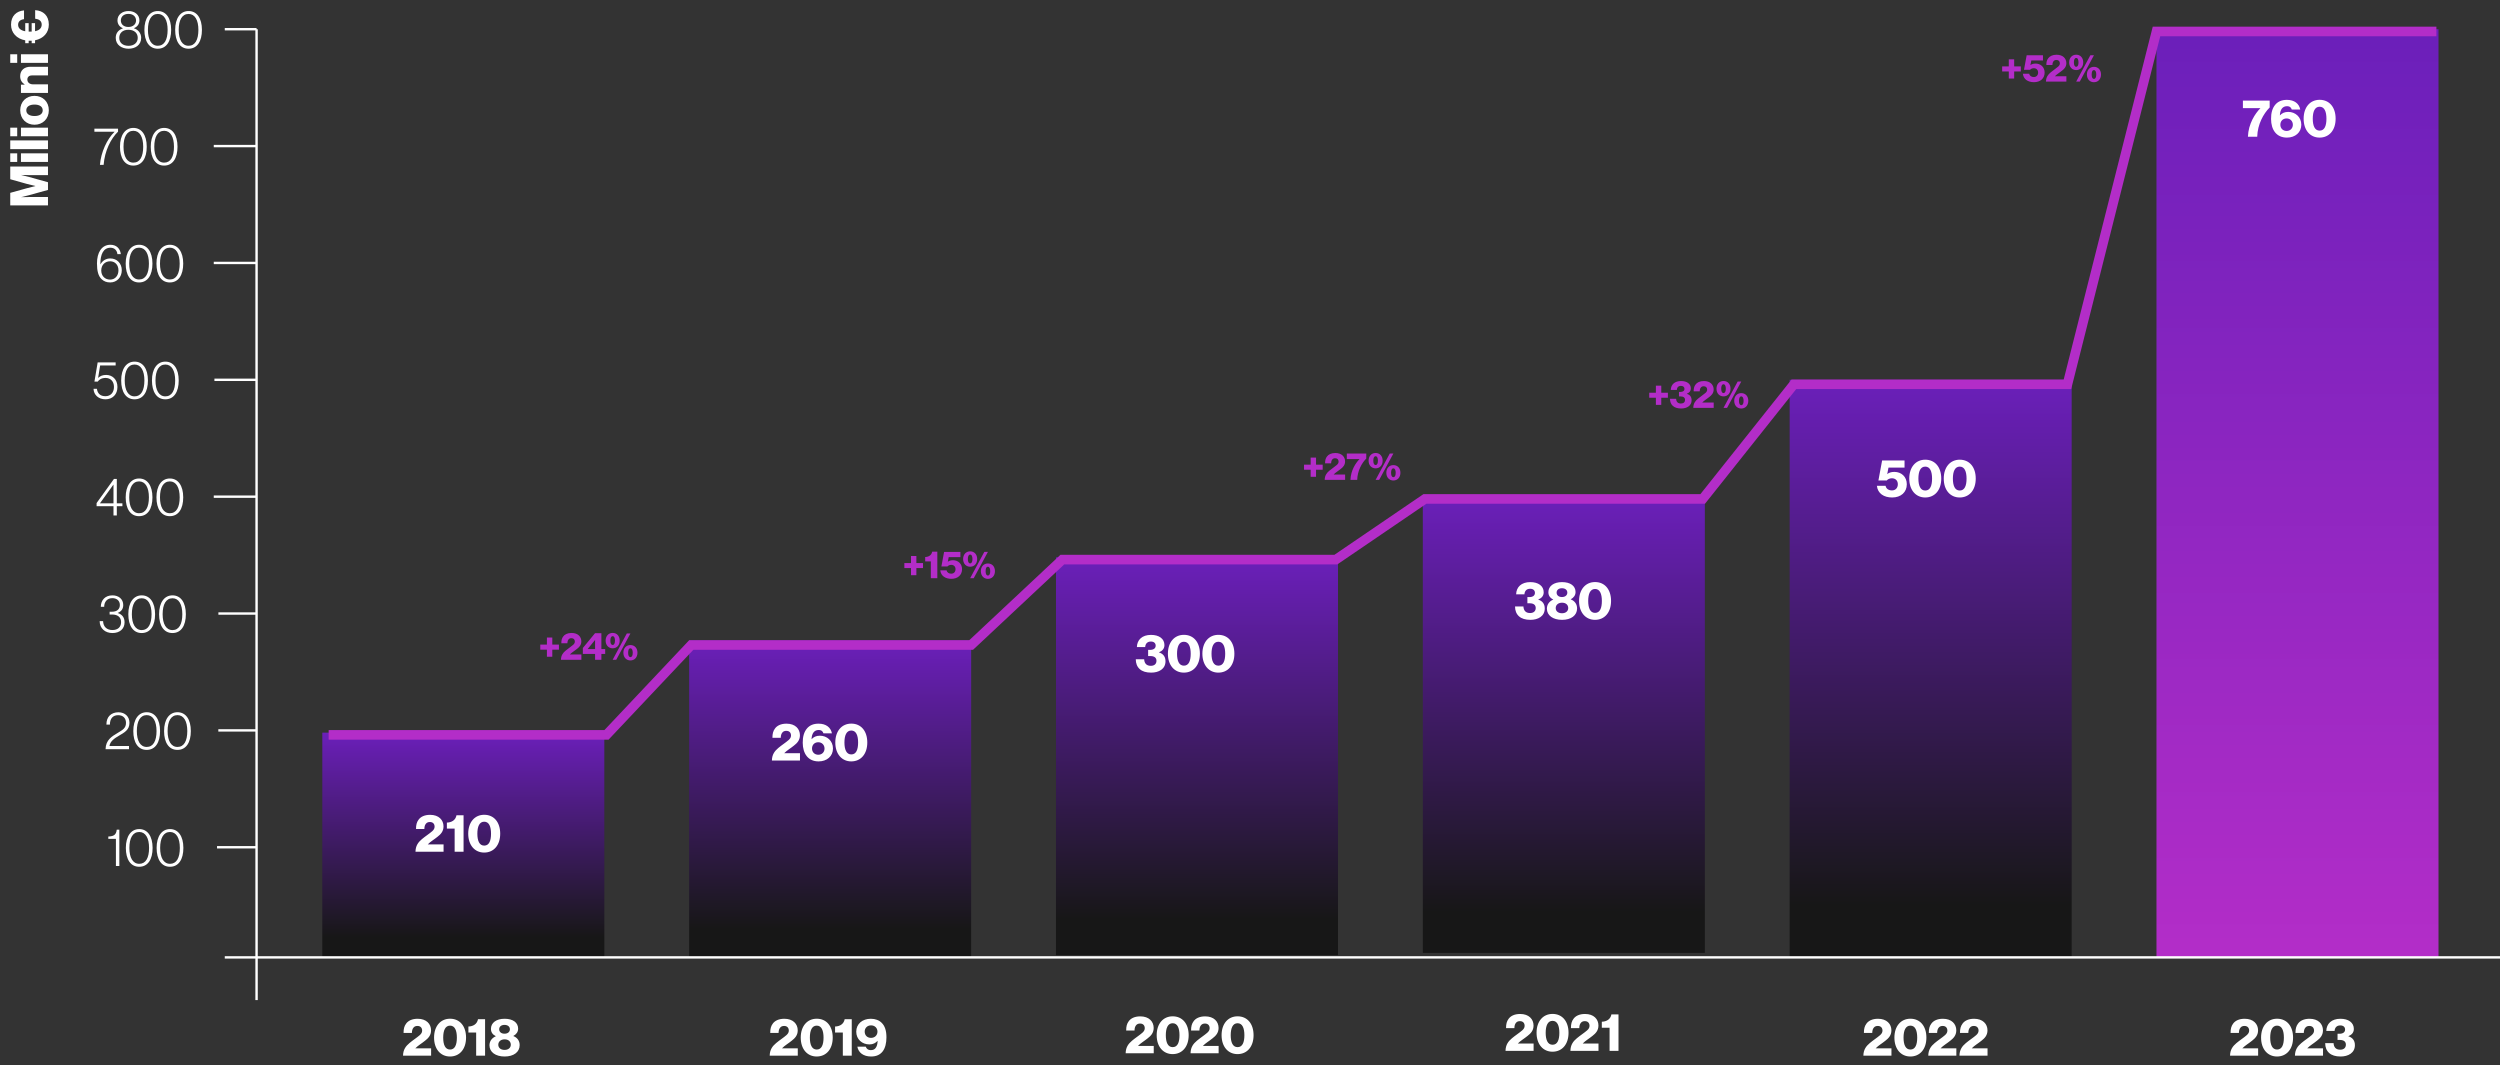 <?xml version="1.0" encoding="utf-8"?>
<svg width="1042" height="444" viewBox="0 0 1042 444" fill="none" xmlns="http://www.w3.org/2000/svg">
<rect x="0" y="0" width="1042" height="444" fill="#333333" stroke="none"/>
<rect x="745.928" y="158.304" width="117.545" height="240.734" fill="url(#paint0_linear_48_5802)"/>
<path d="M776.654 440C776.698 437.47 777.82 436.018 779.316 434.764C780.68 433.598 782.44 432.498 783.628 431.442C784.244 430.892 784.618 430.32 784.618 429.572C784.618 428.406 783.936 427.614 782.66 427.614C781.956 427.614 781.406 427.834 781.032 428.296C780.592 428.802 780.372 429.484 780.35 430.518H776.874C776.874 428.758 777.182 427.68 777.908 426.69C778.766 425.458 780.394 424.622 782.748 424.622C786.378 424.622 788.336 426.778 788.336 429.44C788.336 431.53 787.17 432.74 785.828 433.774C784.486 434.874 782.858 435.798 781.802 436.92V436.942H788.358V440H776.654ZM796.255 437.448C798.301 437.448 799.093 435.446 799.093 432.476C799.093 429.55 798.279 427.482 796.255 427.482C794.231 427.482 793.395 429.528 793.395 432.476C793.395 435.424 794.231 437.448 796.255 437.448ZM796.233 440.352C792.317 440.352 789.589 437.272 789.589 432.476C789.589 427.68 792.295 424.6 796.255 424.6C800.303 424.6 802.921 427.68 802.921 432.476C802.921 437.272 800.237 440.352 796.233 440.352ZM803.703 440C803.747 437.47 804.869 436.018 806.365 434.764C807.729 433.598 809.489 432.498 810.677 431.442C811.293 430.892 811.667 430.32 811.667 429.572C811.667 428.406 810.985 427.614 809.709 427.614C809.005 427.614 808.455 427.834 808.081 428.296C807.641 428.802 807.421 429.484 807.399 430.518H803.923C803.923 428.758 804.231 427.68 804.957 426.69C805.815 425.458 807.443 424.622 809.797 424.622C813.427 424.622 815.385 426.778 815.385 429.44C815.385 431.53 814.219 432.74 812.877 433.774C811.535 434.874 809.907 435.798 808.851 436.92V436.942H815.407V440H803.703ZM816.701 440C816.745 437.47 817.867 436.018 819.363 434.764C820.727 433.598 822.487 432.498 823.675 431.442C824.291 430.892 824.665 430.32 824.665 429.572C824.665 428.406 823.983 427.614 822.707 427.614C822.003 427.614 821.453 427.834 821.079 428.296C820.639 428.802 820.419 429.484 820.397 430.518H816.921C816.921 428.758 817.229 427.68 817.955 426.69C818.813 425.458 820.441 424.622 822.795 424.622C826.425 424.622 828.383 426.778 828.383 429.44C828.383 431.53 827.217 432.74 825.875 433.774C824.533 434.874 822.905 435.798 821.849 436.92V436.942H828.405V440H816.701Z" fill="white"/>
<path d="M929.482 440C929.526 437.47 930.648 436.018 932.144 434.764C933.508 433.598 935.268 432.498 936.456 431.442C937.072 430.892 937.446 430.32 937.446 429.572C937.446 428.406 936.764 427.614 935.488 427.614C934.784 427.614 934.234 427.834 933.86 428.296C933.42 428.802 933.2 429.484 933.178 430.518H929.702C929.702 428.758 930.01 427.68 930.736 426.69C931.594 425.458 933.222 424.622 935.576 424.622C939.206 424.622 941.164 426.778 941.164 429.44C941.164 431.53 939.998 432.74 938.656 433.774C937.314 434.874 935.686 435.798 934.63 436.92V436.942H941.186V440H929.482ZM949.083 437.448C951.129 437.448 951.921 435.446 951.921 432.476C951.921 429.55 951.107 427.482 949.083 427.482C947.059 427.482 946.223 429.528 946.223 432.476C946.223 435.424 947.059 437.448 949.083 437.448ZM949.061 440.352C945.145 440.352 942.417 437.272 942.417 432.476C942.417 427.68 945.123 424.6 949.083 424.6C953.131 424.6 955.749 427.68 955.749 432.476C955.749 437.272 953.065 440.352 949.061 440.352ZM956.531 440C956.575 437.47 957.697 436.018 959.193 434.764C960.557 433.598 962.317 432.498 963.505 431.442C964.121 430.892 964.495 430.32 964.495 429.572C964.495 428.406 963.813 427.614 962.537 427.614C961.833 427.614 961.283 427.834 960.909 428.296C960.469 428.802 960.249 429.484 960.227 430.518H956.751C956.751 428.758 957.059 427.68 957.785 426.69C958.643 425.458 960.271 424.622 962.625 424.622C966.255 424.622 968.213 426.778 968.213 429.44C968.213 431.53 967.047 432.74 965.705 433.774C964.363 434.874 962.735 435.798 961.679 436.92V436.942H968.235V440H956.531ZM975.562 440.352C973.428 440.352 971.866 439.846 970.81 438.9C969.71 437.932 969.138 436.524 969.138 434.786H972.636C972.724 436.392 973.516 437.514 975.408 437.514C976.926 437.514 977.762 436.678 977.762 435.424C977.762 434.104 976.838 433.444 975.188 433.444H974.286V430.87H975.1C976.508 430.87 977.432 430.254 977.432 429.11C977.432 428.076 976.706 427.394 975.452 427.394C973.846 427.394 973.142 428.406 973.054 429.704H969.6C969.666 426.712 971.756 424.622 975.496 424.622C978.818 424.622 981.084 426.206 981.084 428.868C981.084 430.408 980.138 431.354 978.796 431.882V431.926C980.446 432.432 981.524 433.598 981.524 435.622C981.524 438.856 978.73 440.352 975.562 440.352Z" fill="white"/>
<rect x="898.822" y="12.177" width="117.545" height="386.861" fill="url(#paint1_linear_48_5802)"/>
<path d="M627.5 438C627.544 435.47 628.666 434.018 630.162 432.764C631.526 431.598 633.286 430.498 634.474 429.442C635.09 428.892 635.464 428.32 635.464 427.572C635.464 426.406 634.782 425.614 633.506 425.614C632.802 425.614 632.252 425.834 631.878 426.296C631.438 426.802 631.218 427.484 631.196 428.518H627.72C627.72 426.758 628.028 425.68 628.754 424.69C629.612 423.458 631.24 422.622 633.594 422.622C637.224 422.622 639.182 424.778 639.182 427.44C639.182 429.53 638.016 430.74 636.674 431.774C635.332 432.874 633.704 433.798 632.648 434.92V434.942H639.204V438H627.5ZM647.1 435.448C649.146 435.448 649.938 433.446 649.938 430.476C649.938 427.55 649.124 425.482 647.1 425.482C645.076 425.482 644.24 427.528 644.24 430.476C644.24 433.424 645.076 435.448 647.1 435.448ZM647.078 438.352C643.162 438.352 640.434 435.272 640.434 430.476C640.434 425.68 643.14 422.6 647.1 422.6C651.148 422.6 653.766 425.68 653.766 430.476C653.766 435.272 651.082 438.352 647.078 438.352ZM654.548 438C654.592 435.47 655.714 434.018 657.21 432.764C658.574 431.598 660.334 430.498 661.522 429.442C662.138 428.892 662.512 428.32 662.512 427.572C662.512 426.406 661.83 425.614 660.554 425.614C659.85 425.614 659.3 425.834 658.926 426.296C658.486 426.802 658.266 427.484 658.244 428.518H654.768C654.768 426.758 655.076 425.68 655.802 424.69C656.66 423.458 658.288 422.622 660.642 422.622C664.272 422.622 666.23 424.778 666.23 427.44C666.23 429.53 665.064 430.74 663.722 431.774C662.38 432.874 660.752 433.798 659.696 434.92V434.942H666.252V438H654.548ZM670.869 438V428.364H667.635V425.856C669.637 425.79 671.265 424.844 671.639 422.798H674.587V438H670.869Z" fill="white"/>
<rect x="593.031" y="207.013" width="117.545" height="190.152" fill="url(#paint2_linear_48_5802)"/>
<path d="M469.172 439C469.216 436.47 470.338 435.018 471.834 433.764C473.198 432.598 474.958 431.498 476.146 430.442C476.762 429.892 477.136 429.32 477.136 428.572C477.136 427.406 476.454 426.614 475.178 426.614C474.474 426.614 473.924 426.834 473.55 427.296C473.11 427.802 472.89 428.484 472.868 429.518H469.392C469.392 427.758 469.7 426.68 470.426 425.69C471.284 424.458 472.912 423.622 475.266 423.622C478.896 423.622 480.854 425.778 480.854 428.44C480.854 430.53 479.688 431.74 478.346 432.774C477.004 433.874 475.376 434.798 474.32 435.92V435.942H480.876V439H469.172ZM488.772 436.448C490.818 436.448 491.61 434.446 491.61 431.476C491.61 428.55 490.796 426.482 488.772 426.482C486.748 426.482 485.912 428.528 485.912 431.476C485.912 434.424 486.748 436.448 488.772 436.448ZM488.75 439.352C484.834 439.352 482.106 436.272 482.106 431.476C482.106 426.68 484.812 423.6 488.772 423.6C492.82 423.6 495.438 426.68 495.438 431.476C495.438 436.272 492.754 439.352 488.75 439.352ZM496.22 439C496.264 436.47 497.386 435.018 498.882 433.764C500.246 432.598 502.006 431.498 503.194 430.442C503.81 429.892 504.184 429.32 504.184 428.572C504.184 427.406 503.502 426.614 502.226 426.614C501.522 426.614 500.972 426.834 500.598 427.296C500.158 427.802 499.938 428.484 499.916 429.518H496.44C496.44 427.758 496.748 426.68 497.474 425.69C498.332 424.458 499.96 423.622 502.314 423.622C505.944 423.622 507.902 425.778 507.902 428.44C507.902 430.53 506.736 431.74 505.394 432.774C504.052 433.874 502.424 434.798 501.368 435.92V435.942H507.924V439H496.22ZM515.821 436.448C517.867 436.448 518.659 434.446 518.659 431.476C518.659 428.55 517.845 426.482 515.821 426.482C513.797 426.482 512.961 428.528 512.961 431.476C512.961 434.424 513.797 436.448 515.821 436.448ZM515.799 439.352C511.883 439.352 509.155 436.272 509.155 431.476C509.155 426.68 511.861 423.6 515.821 423.6C519.869 423.6 522.487 426.68 522.487 431.476C522.487 436.272 519.803 439.352 515.799 439.352Z" fill="white"/>
<rect x="440.135" y="232.304" width="117.545" height="165.797" fill="url(#paint3_linear_48_5802)"/>
<path d="M320.812 440C320.856 437.47 321.978 436.018 323.474 434.764C324.838 433.598 326.598 432.498 327.786 431.442C328.402 430.892 328.776 430.32 328.776 429.572C328.776 428.406 328.094 427.614 326.818 427.614C326.114 427.614 325.564 427.834 325.19 428.296C324.75 428.802 324.53 429.484 324.508 430.518H321.032C321.032 428.758 321.34 427.68 322.066 426.69C322.924 425.458 324.552 424.622 326.906 424.622C330.536 424.622 332.494 426.778 332.494 429.44C332.494 431.53 331.328 432.74 329.986 433.774C328.644 434.874 327.016 435.798 325.96 436.92V436.942H332.516V440H320.812ZM340.413 437.448C342.459 437.448 343.251 435.446 343.251 432.476C343.251 429.55 342.437 427.482 340.413 427.482C338.389 427.482 337.553 429.528 337.553 432.476C337.553 435.424 338.389 437.448 340.413 437.448ZM340.391 440.352C336.475 440.352 333.747 437.272 333.747 432.476C333.747 427.68 336.453 424.6 340.413 424.6C344.461 424.6 347.079 427.68 347.079 432.476C347.079 437.272 344.395 440.352 340.391 440.352ZM351.29 440V430.364H348.056V427.856C350.058 427.79 351.686 426.844 352.06 424.798H355.008V440H351.29ZM363.066 440.352C359.81 440.352 357.764 438.68 357.346 436.26H360.866C361.086 437.008 361.724 437.69 362.978 437.69C363.814 437.69 364.474 437.426 364.936 436.832C365.464 436.194 365.75 435.182 365.794 433.84H365.75C364.98 434.676 363.946 435.314 362.384 435.314C359.348 435.314 356.884 433.224 356.884 429.99C356.884 426.778 359.436 424.622 362.956 424.622C364.826 424.622 366.432 425.238 367.488 426.316C368.83 427.614 369.468 429.616 369.468 432.366C369.468 434.698 368.984 436.81 367.906 438.218C366.828 439.604 365.266 440.352 363.066 440.352ZM363.044 432.586C364.584 432.586 365.728 431.508 365.728 429.99C365.728 428.472 364.606 427.372 363.044 427.372C361.482 427.372 360.404 428.494 360.404 429.968C360.404 431.464 361.416 432.586 363.044 432.586Z" fill="white"/>
<rect x="287.236" y="266.962" width="117.545" height="132.076" fill="url(#paint4_linear_48_5802)"/>
<path d="M167.984 440C168.028 437.47 169.15 436.018 170.646 434.764C172.01 433.598 173.77 432.498 174.958 431.442C175.574 430.892 175.948 430.32 175.948 429.572C175.948 428.406 175.266 427.614 173.99 427.614C173.286 427.614 172.736 427.834 172.362 428.296C171.922 428.802 171.702 429.484 171.68 430.518H168.204C168.204 428.758 168.512 427.68 169.238 426.69C170.096 425.458 171.724 424.622 174.078 424.622C177.708 424.622 179.666 426.778 179.666 429.44C179.666 431.53 178.5 432.74 177.158 433.774C175.816 434.874 174.188 435.798 173.132 436.92V436.942H179.688V440H167.984ZM187.585 437.448C189.631 437.448 190.423 435.446 190.423 432.476C190.423 429.55 189.609 427.482 187.585 427.482C185.561 427.482 184.725 429.528 184.725 432.476C184.725 435.424 185.561 437.448 187.585 437.448ZM187.563 440.352C183.647 440.352 180.919 437.272 180.919 432.476C180.919 427.68 183.625 424.6 187.585 424.6C191.633 424.6 194.251 427.68 194.251 432.476C194.251 437.272 191.567 440.352 187.563 440.352ZM198.462 440V430.364H195.228V427.856C197.23 427.79 198.858 426.844 199.232 424.798H202.18V440H198.462ZM210.326 440.352C206.586 440.352 204.012 438.548 204.012 435.688C204.012 433.972 205.002 432.63 206.63 431.926V431.86C205.31 431.222 204.628 430.21 204.628 428.824C204.628 426.316 206.828 424.622 210.304 424.622C213.802 424.622 215.958 426.206 215.958 428.758C215.958 430.078 215.21 431.112 213.978 431.772V431.838C215.65 432.476 216.596 433.862 216.596 435.6C216.596 438.548 214.044 440.352 210.326 440.352ZM210.304 437.602C211.844 437.602 212.9 436.744 212.9 435.446C212.9 434.104 211.91 433.202 210.326 433.202C208.764 433.202 207.686 434.104 207.686 435.446C207.686 436.766 208.742 437.602 210.304 437.602ZM210.282 430.848C211.668 430.848 212.526 430.078 212.526 429C212.526 427.922 211.668 427.174 210.282 427.174C208.896 427.174 208.06 427.922 208.06 429C208.06 430.078 208.896 430.848 210.282 430.848Z" fill="white"/>
<rect x="134.336" y="305.367" width="117.545" height="93.671" fill="url(#paint5_linear_48_5802)"/>
<path d="M173.175 355C173.219 352.47 174.341 351.018 175.837 349.764C177.201 348.598 178.961 347.498 180.149 346.442C180.765 345.892 181.139 345.32 181.139 344.572C181.139 343.406 180.457 342.614 179.181 342.614C178.477 342.614 177.927 342.834 177.553 343.296C177.113 343.802 176.893 344.484 176.871 345.518H173.395C173.395 343.758 173.703 342.68 174.429 341.69C175.287 340.458 176.915 339.622 179.269 339.622C182.899 339.622 184.857 341.778 184.857 344.44C184.857 346.53 183.691 347.74 182.349 348.774C181.007 349.874 179.379 350.798 178.323 351.92V351.942H184.879V355H173.175ZM189.495 355V345.364H186.261V342.856C188.263 342.79 189.891 341.844 190.265 339.798H193.213V355H189.495ZM201.821 352.448C203.867 352.448 204.659 350.446 204.659 347.476C204.659 344.55 203.845 342.482 201.821 342.482C199.797 342.482 198.961 344.528 198.961 347.476C198.961 350.424 199.797 352.448 201.821 352.448ZM201.799 355.352C197.883 355.352 195.155 352.272 195.155 347.476C195.155 342.68 197.861 339.6 201.821 339.6C205.869 339.6 208.487 342.68 208.487 347.476C208.487 352.272 205.803 355.352 201.799 355.352Z" fill="white"/>
<path d="M227.955 273.736V270.776H225.187V268.68H227.955V265.736H230.195V268.68H232.963V270.776H230.195V273.736H227.955ZM233.805 275C233.837 273.16 234.653 272.104 235.741 271.192C236.733 270.344 238.013 269.544 238.877 268.776C239.325 268.376 239.597 267.96 239.597 267.416C239.597 266.568 239.101 265.992 238.173 265.992C237.661 265.992 237.261 266.152 236.989 266.488C236.669 266.856 236.509 267.352 236.493 268.104H233.965C233.965 266.824 234.189 266.04 234.717 265.32C235.341 264.424 236.525 263.816 238.237 263.816C240.877 263.816 242.301 265.384 242.301 267.32C242.301 268.84 241.453 269.72 240.477 270.472C239.501 271.272 238.317 271.944 237.549 272.76V272.776H242.317V275H233.805ZM248.034 275V272.568H242.93V270.088L248.002 263.928H250.658V270.52H252.242V272.568H250.658V275H248.034ZM244.962 270.52H248.034V266.76H248.002L244.962 270.488V270.52ZM255.357 268.824C256.029 268.824 256.317 268.088 256.317 267.016C256.317 265.944 256.029 265.16 255.357 265.16C254.685 265.16 254.397 265.944 254.397 267.016C254.397 268.072 254.685 268.824 255.357 268.824ZM255.357 270.216C253.677 270.216 252.429 268.952 252.429 267.016C252.429 265.064 253.661 263.8 255.357 263.8C257.085 263.8 258.285 265.064 258.285 267.016C258.285 268.952 257.053 270.216 255.357 270.216ZM255.357 275L261.261 264.024H262.765L256.845 275H255.357ZM262.765 273.88C263.437 273.88 263.725 273.128 263.725 272.056C263.725 271 263.421 270.216 262.765 270.216C262.077 270.216 261.805 270.984 261.805 272.056C261.805 273.128 262.077 273.88 262.765 273.88ZM262.749 275.272C261.069 275.272 259.821 274.008 259.821 272.056C259.821 270.12 261.069 268.856 262.749 268.856C264.493 268.856 265.693 270.104 265.693 272.056C265.693 274.008 264.461 275.272 262.749 275.272Z" fill="#B32DC8"/>
<path d="M546.283 198.736V195.776H543.515V193.68H546.283V190.736H548.523V193.68H551.291V195.776H548.523V198.736H546.283ZM552.133 200C552.165 198.16 552.981 197.104 554.069 196.192C555.061 195.344 556.341 194.544 557.205 193.776C557.653 193.376 557.925 192.96 557.925 192.416C557.925 191.568 557.429 190.992 556.501 190.992C555.989 190.992 555.589 191.152 555.317 191.488C554.997 191.856 554.837 192.352 554.821 193.104H552.293C552.293 191.824 552.517 191.04 553.045 190.32C553.669 189.424 554.853 188.816 556.565 188.816C559.205 188.816 560.629 190.384 560.629 192.32C560.629 193.84 559.781 194.72 558.805 195.472C557.829 196.272 556.645 196.944 555.877 197.76V197.776H560.645V200H552.133ZM562.87 200C563.014 196.016 565.078 192.944 566.63 191.36V191.328H561.35V189.04H569.462V191.12C567.542 193.056 565.798 196.24 565.686 200H562.87ZM573.357 193.824C574.029 193.824 574.317 193.088 574.317 192.016C574.317 190.944 574.029 190.16 573.357 190.16C572.685 190.16 572.397 190.944 572.397 192.016C572.397 193.072 572.685 193.824 573.357 193.824ZM573.357 195.216C571.677 195.216 570.429 193.952 570.429 192.016C570.429 190.064 571.661 188.8 573.357 188.8C575.085 188.8 576.285 190.064 576.285 192.016C576.285 193.952 575.053 195.216 573.357 195.216ZM573.357 200L579.261 189.024H580.765L574.845 200H573.357ZM580.765 198.88C581.437 198.88 581.725 198.128 581.725 197.056C581.725 196 581.421 195.216 580.765 195.216C580.077 195.216 579.805 195.984 579.805 197.056C579.805 198.128 580.077 198.88 580.765 198.88ZM580.749 200.272C579.069 200.272 577.821 199.008 577.821 197.056C577.821 195.12 579.069 193.856 580.749 193.856C582.493 193.856 583.693 195.104 583.693 197.056C583.693 199.008 582.461 200.272 580.749 200.272Z" fill="#B32DC8"/>
<path d="M690.174 168.736V165.776H687.406V163.68H690.174V160.736H692.414V163.68H695.182V165.776H692.414V168.736H690.174ZM700.724 170.256C699.172 170.256 698.036 169.888 697.268 169.2C696.468 168.496 696.052 167.472 696.052 166.208H698.596C698.66 167.376 699.236 168.192 700.612 168.192C701.716 168.192 702.324 167.584 702.324 166.672C702.324 165.712 701.652 165.232 700.452 165.232H699.796V163.36H700.388C701.412 163.36 702.084 162.912 702.084 162.08C702.084 161.328 701.556 160.832 700.644 160.832C699.476 160.832 698.964 161.568 698.9 162.512H696.388C696.436 160.336 697.956 158.816 700.676 158.816C703.092 158.816 704.74 159.968 704.74 161.904C704.74 163.024 704.052 163.712 703.076 164.096V164.128C704.276 164.496 705.06 165.344 705.06 166.816C705.06 169.168 703.028 170.256 700.724 170.256ZM705.758 170C705.79 168.16 706.606 167.104 707.694 166.192C708.686 165.344 709.966 164.544 710.83 163.776C711.278 163.376 711.55 162.96 711.55 162.416C711.55 161.568 711.054 160.992 710.126 160.992C709.614 160.992 709.214 161.152 708.942 161.488C708.622 161.856 708.462 162.352 708.446 163.104H705.918C705.918 161.824 706.142 161.04 706.67 160.32C707.294 159.424 708.478 158.816 710.19 158.816C712.83 158.816 714.254 160.384 714.254 162.32C714.254 163.84 713.406 164.72 712.43 165.472C711.454 166.272 710.27 166.944 709.502 167.76V167.776H714.27V170H705.758ZM718.357 163.824C719.029 163.824 719.317 163.088 719.317 162.016C719.317 160.944 719.029 160.16 718.357 160.16C717.685 160.16 717.397 160.944 717.397 162.016C717.397 163.072 717.685 163.824 718.357 163.824ZM718.357 165.216C716.677 165.216 715.429 163.952 715.429 162.016C715.429 160.064 716.661 158.8 718.357 158.8C720.085 158.8 721.285 160.064 721.285 162.016C721.285 163.952 720.053 165.216 718.357 165.216ZM718.357 170L724.261 159.024H725.765L719.845 170H718.357ZM725.765 168.88C726.437 168.88 726.725 168.128 726.725 167.056C726.725 166 726.421 165.216 725.765 165.216C725.077 165.216 724.805 165.984 724.805 167.056C724.805 168.128 725.077 168.88 725.765 168.88ZM725.749 170.272C724.069 170.272 722.821 169.008 722.821 167.056C722.821 165.12 724.069 163.856 725.749 163.856C727.493 163.856 728.693 165.104 728.693 167.056C728.693 169.008 727.461 170.272 725.749 170.272Z" fill="#B32DC8"/>
<path d="M837.267 32.736V29.776H834.499V27.68H837.267V24.736H839.507V27.68H842.275V29.776H839.507V32.736H837.267ZM847.77 34.256C845.258 34.256 843.386 33.056 843.13 30.72H845.77C845.946 31.648 846.73 32.112 847.706 32.112C848.794 32.112 849.482 31.344 849.482 30.24C849.482 29.12 848.746 28.432 847.69 28.432C846.986 28.432 846.41 28.736 846.122 29.104H843.594L844.714 23.04H851.514V25.2H846.65L846.266 27.152H846.298C846.698 26.784 847.434 26.496 848.426 26.496C850.522 26.496 852.202 27.936 852.202 30.256C852.202 32.688 850.394 34.256 847.77 34.256ZM852.758 34C852.79 32.16 853.606 31.104 854.694 30.192C855.686 29.344 856.966 28.544 857.83 27.776C858.278 27.376 858.55 26.96 858.55 26.416C858.55 25.568 858.054 24.992 857.126 24.992C856.614 24.992 856.214 25.152 855.942 25.488C855.622 25.856 855.462 26.352 855.446 27.104H852.918C852.918 25.824 853.142 25.04 853.67 24.32C854.294 23.424 855.478 22.816 857.19 22.816C859.83 22.816 861.254 24.384 861.254 26.32C861.254 27.84 860.406 28.72 859.43 29.472C858.454 30.272 857.27 30.944 856.502 31.76V31.776H861.27V34H852.758ZM865.357 27.824C866.029 27.824 866.317 27.088 866.317 26.016C866.317 24.944 866.029 24.16 865.357 24.16C864.685 24.16 864.397 24.944 864.397 26.016C864.397 27.072 864.685 27.824 865.357 27.824ZM865.357 29.216C863.677 29.216 862.429 27.952 862.429 26.016C862.429 24.064 863.661 22.8 865.357 22.8C867.085 22.8 868.285 24.064 868.285 26.016C868.285 27.952 867.053 29.216 865.357 29.216ZM865.357 34L871.261 23.024H872.765L866.845 34H865.357ZM872.765 32.88C873.437 32.88 873.725 32.128 873.725 31.056C873.725 30 873.421 29.216 872.765 29.216C872.077 29.216 871.805 29.984 871.805 31.056C871.805 32.128 872.077 32.88 872.765 32.88ZM872.749 34.272C871.069 34.272 869.821 33.008 869.821 31.056C869.821 29.12 871.069 27.856 872.749 27.856C874.493 27.856 875.693 29.104 875.693 31.056C875.693 33.008 874.461 34.272 872.749 34.272Z" fill="#B32DC8"/>
<path d="M379.705 239.736V236.776H376.937V234.68H379.705V231.736H381.945V234.68H384.713V236.776H381.945V239.736H379.705ZM387.971 241V233.992H385.619V232.168C387.075 232.12 388.259 231.432 388.531 229.944H390.675V241H387.971ZM396.551 241.256C394.039 241.256 392.167 240.056 391.911 237.72H394.551C394.727 238.648 395.511 239.112 396.487 239.112C397.575 239.112 398.263 238.344 398.263 237.24C398.263 236.12 397.527 235.432 396.471 235.432C395.767 235.432 395.191 235.736 394.903 236.104H392.375L393.495 230.04H400.295V232.2H395.431L395.047 234.152H395.079C395.479 233.784 396.215 233.496 397.207 233.496C399.303 233.496 400.983 234.936 400.983 237.256C400.983 239.688 399.175 241.256 396.551 241.256ZM404.357 234.824C405.029 234.824 405.317 234.088 405.317 233.016C405.317 231.944 405.029 231.16 404.357 231.16C403.685 231.16 403.397 231.944 403.397 233.016C403.397 234.072 403.685 234.824 404.357 234.824ZM404.357 236.216C402.677 236.216 401.429 234.952 401.429 233.016C401.429 231.064 402.661 229.8 404.357 229.8C406.085 229.8 407.285 231.064 407.285 233.016C407.285 234.952 406.053 236.216 404.357 236.216ZM404.357 241L410.261 230.024H411.765L405.845 241H404.357ZM411.765 239.88C412.437 239.88 412.725 239.128 412.725 238.056C412.725 237 412.421 236.216 411.765 236.216C411.077 236.216 410.805 236.984 410.805 238.056C410.805 239.128 411.077 239.88 411.765 239.88ZM411.749 241.272C410.069 241.272 408.821 240.008 408.821 238.056C408.821 236.12 410.069 234.856 411.749 234.856C413.493 234.856 414.693 236.104 414.693 238.056C414.693 240.008 413.461 241.272 411.749 241.272Z" fill="#B32DC8"/>
<path d="M321.728 317C321.772 314.47 322.894 313.018 324.39 311.764C325.754 310.598 327.514 309.498 328.702 308.442C329.318 307.892 329.692 307.32 329.692 306.572C329.692 305.406 329.01 304.614 327.734 304.614C327.03 304.614 326.48 304.834 326.106 305.296C325.666 305.802 325.446 306.484 325.424 307.518H321.948C321.948 305.758 322.256 304.68 322.982 303.69C323.84 302.458 325.468 301.622 327.822 301.622C331.452 301.622 333.41 303.778 333.41 306.44C333.41 308.53 332.244 309.74 330.902 310.774C329.56 311.874 327.932 312.798 326.876 313.92V313.942H333.432V317H321.728ZM341.199 317.352C336.777 317.352 334.599 314.074 334.577 309.586C334.555 307.122 335.105 305.032 336.403 303.558C337.481 302.326 339.021 301.622 341.177 301.622C344.301 301.622 346.281 303.206 346.743 305.648H343.201C342.981 304.9 342.453 304.262 341.221 304.262C339.373 304.262 338.361 305.648 338.251 308.068H338.295C339.109 307.21 340.121 306.638 341.749 306.638C344.653 306.638 347.183 308.75 347.183 311.984C347.183 315.196 344.653 317.352 341.199 317.352ZM341.067 314.58C342.585 314.58 343.663 313.48 343.663 312.006C343.663 310.51 342.585 309.366 341.067 309.366C339.461 309.366 338.449 310.488 338.449 312.006C338.449 313.502 339.527 314.58 341.067 314.58ZM354.821 314.448C356.867 314.448 357.659 312.446 357.659 309.476C357.659 306.55 356.845 304.482 354.821 304.482C352.797 304.482 351.961 306.528 351.961 309.476C351.961 312.424 352.797 314.448 354.821 314.448ZM354.799 317.352C350.883 317.352 348.155 314.272 348.155 309.476C348.155 304.68 350.861 301.6 354.821 301.6C358.869 301.6 361.487 304.68 361.487 309.476C361.487 314.272 358.803 317.352 354.799 317.352Z" fill="white"/>
<path d="M479.816 280.352C477.682 280.352 476.12 279.846 475.064 278.9C473.964 277.932 473.392 276.524 473.392 274.786H476.89C476.978 276.392 477.77 277.514 479.662 277.514C481.18 277.514 482.016 276.678 482.016 275.424C482.016 274.104 481.092 273.444 479.442 273.444H478.54V270.87H479.354C480.762 270.87 481.686 270.254 481.686 269.11C481.686 268.076 480.96 267.394 479.706 267.394C478.1 267.394 477.396 268.406 477.308 269.704H473.854C473.92 266.712 476.01 264.622 479.75 264.622C483.072 264.622 485.338 266.206 485.338 268.868C485.338 270.408 484.392 271.354 483.05 271.882V271.926C484.7 272.432 485.778 273.598 485.778 275.622C485.778 278.856 482.984 280.352 479.816 280.352ZM493.448 277.448C495.494 277.448 496.286 275.446 496.286 272.476C496.286 269.55 495.472 267.482 493.448 267.482C491.424 267.482 490.588 269.528 490.588 272.476C490.588 275.424 491.424 277.448 493.448 277.448ZM493.426 280.352C489.51 280.352 486.782 277.272 486.782 272.476C486.782 267.68 489.488 264.6 493.448 264.6C497.496 264.6 500.114 267.68 500.114 272.476C500.114 277.272 497.43 280.352 493.426 280.352ZM507.821 277.448C509.867 277.448 510.659 275.446 510.659 272.476C510.659 269.55 509.845 267.482 507.821 267.482C505.797 267.482 504.961 269.528 504.961 272.476C504.961 275.424 505.797 277.448 507.821 277.448ZM507.799 280.352C503.883 280.352 501.155 277.272 501.155 272.476C501.155 267.68 503.861 264.6 507.821 264.6C511.869 264.6 514.487 267.68 514.487 272.476C514.487 277.272 511.803 280.352 507.799 280.352Z" fill="white"/>
<path d="M637.89 258.352C635.756 258.352 634.194 257.846 633.138 256.9C632.038 255.932 631.466 254.524 631.466 252.786H634.964C635.052 254.392 635.844 255.514 637.736 255.514C639.254 255.514 640.09 254.678 640.09 253.424C640.09 252.104 639.166 251.444 637.516 251.444H636.614V248.87H637.428C638.836 248.87 639.76 248.254 639.76 247.11C639.76 246.076 639.034 245.394 637.78 245.394C636.174 245.394 635.47 246.406 635.382 247.704H631.928C631.994 244.712 634.084 242.622 637.824 242.622C641.146 242.622 643.412 244.206 643.412 246.868C643.412 248.408 642.466 249.354 641.124 249.882V249.926C642.774 250.432 643.852 251.598 643.852 253.622C643.852 256.856 641.058 258.352 637.89 258.352ZM651.06 258.352C647.32 258.352 644.746 256.548 644.746 253.688C644.746 251.972 645.736 250.63 647.364 249.926V249.86C646.044 249.222 645.362 248.21 645.362 246.824C645.362 244.316 647.562 242.622 651.038 242.622C654.536 242.622 656.692 244.206 656.692 246.758C656.692 248.078 655.944 249.112 654.712 249.772V249.838C656.384 250.476 657.33 251.862 657.33 253.6C657.33 256.548 654.778 258.352 651.06 258.352ZM651.038 255.602C652.578 255.602 653.634 254.744 653.634 253.446C653.634 252.104 652.644 251.202 651.06 251.202C649.498 251.202 648.42 252.104 648.42 253.446C648.42 254.766 649.476 255.602 651.038 255.602ZM651.016 248.848C652.402 248.848 653.26 248.078 653.26 247C653.26 245.922 652.402 245.174 651.016 245.174C649.63 245.174 648.794 245.922 648.794 247C648.794 248.078 649.63 248.848 651.016 248.848ZM664.821 255.448C666.867 255.448 667.659 253.446 667.659 250.476C667.659 247.55 666.845 245.482 664.821 245.482C662.797 245.482 661.961 247.528 661.961 250.476C661.961 253.424 662.797 255.448 664.821 255.448ZM664.799 258.352C660.883 258.352 658.155 255.272 658.155 250.476C658.155 245.68 660.861 242.6 664.821 242.6C668.869 242.6 671.487 245.68 671.487 250.476C671.487 255.272 668.803 258.352 664.799 258.352Z" fill="white"/>
<path d="M788.664 207.352C785.21 207.352 782.636 205.702 782.284 202.49H785.914C786.156 203.766 787.234 204.404 788.576 204.404C790.072 204.404 791.018 203.348 791.018 201.83C791.018 200.29 790.006 199.344 788.554 199.344C787.586 199.344 786.794 199.762 786.398 200.268H782.922L784.462 191.93H793.812V194.9H787.124L786.596 197.584H786.64C787.19 197.078 788.202 196.682 789.566 196.682C792.448 196.682 794.758 198.662 794.758 201.852C794.758 205.196 792.272 207.352 788.664 207.352ZM802.448 204.448C804.494 204.448 805.286 202.446 805.286 199.476C805.286 196.55 804.472 194.482 802.448 194.482C800.424 194.482 799.588 196.528 799.588 199.476C799.588 202.424 800.424 204.448 802.448 204.448ZM802.426 207.352C798.51 207.352 795.782 204.272 795.782 199.476C795.782 194.68 798.488 191.6 802.448 191.6C806.496 191.6 809.114 194.68 809.114 199.476C809.114 204.272 806.43 207.352 802.426 207.352ZM816.821 204.448C818.867 204.448 819.659 202.446 819.659 199.476C819.659 196.55 818.845 194.482 816.821 194.482C814.797 194.482 813.961 196.528 813.961 199.476C813.961 202.424 814.797 204.448 816.821 204.448ZM816.799 207.352C812.883 207.352 810.155 204.272 810.155 199.476C810.155 194.68 812.861 191.6 816.821 191.6C820.869 191.6 823.487 194.68 823.487 199.476C823.487 204.272 820.803 207.352 816.799 207.352Z" fill="white"/>
<path d="M936.933 57C937.131 51.522 939.969 47.298 942.103 45.12V45.076H934.843V41.93H945.997V44.79C943.357 47.452 940.959 51.83 940.805 57H936.933ZM953.199 57.352C948.777 57.352 946.599 54.074 946.577 49.586C946.555 47.122 947.105 45.032 948.403 43.558C949.481 42.326 951.021 41.622 953.177 41.622C956.301 41.622 958.281 43.206 958.743 45.648H955.201C954.981 44.9 954.453 44.262 953.221 44.262C951.373 44.262 950.361 45.648 950.251 48.068H950.295C951.109 47.21 952.121 46.638 953.749 46.638C956.653 46.638 959.183 48.75 959.183 51.984C959.183 55.196 956.653 57.352 953.199 57.352ZM953.067 54.58C954.585 54.58 955.663 53.48 955.663 52.006C955.663 50.51 954.585 49.366 953.067 49.366C951.461 49.366 950.449 50.488 950.449 52.006C950.449 53.502 951.527 54.58 953.067 54.58ZM966.821 54.448C968.867 54.448 969.659 52.446 969.659 49.476C969.659 46.55 968.845 44.482 966.821 44.482C964.797 44.482 963.961 46.528 963.961 49.476C963.961 52.424 964.797 54.448 966.821 54.448ZM966.799 57.352C962.883 57.352 960.155 54.272 960.155 49.476C960.155 44.68 962.861 41.6 966.821 41.6C970.869 41.6 973.487 44.68 973.487 49.476C973.487 54.272 970.803 57.352 966.799 57.352Z" fill="white"/>
<path d="M106.939 12.177L106.939 416.835" stroke="white"/>
<path d="M1042 399.038L93.683 399.038" stroke="white"/>
<path d="M106.94 353.139L90.455 353.139" stroke="white"/>
<path d="M48.311 360.962V349.632H45.143V348.664C47.365 348.554 48.399 348.048 48.663 345.804H49.741V360.962H48.311ZM58.039 360.038C60.767 360.038 62.131 357.552 62.131 353.416C62.131 349.368 60.701 346.772 58.039 346.772C55.355 346.772 53.925 349.28 53.925 353.416C53.925 357.464 55.355 360.038 58.039 360.038ZM58.017 361.27C54.453 361.27 52.451 358.212 52.451 353.416C52.451 348.532 54.629 345.562 58.039 345.562C61.449 345.562 63.605 348.488 63.605 353.416C63.605 358.212 61.625 361.27 58.017 361.27ZM70.865 360.038C73.593 360.038 74.957 357.552 74.957 353.416C74.957 349.368 73.527 346.772 70.865 346.772C68.181 346.772 66.751 349.28 66.751 353.416C66.751 357.464 68.181 360.038 70.865 360.038ZM70.843 361.27C67.279 361.27 65.277 358.212 65.277 353.416C65.277 348.532 67.455 345.562 70.865 345.562C74.275 345.562 76.431 348.488 76.431 353.416C76.431 358.212 74.451 361.27 70.843 361.27Z" fill="white"/>
<path d="M20 85.615L4.27 85.615L4.27 80.379L11.156 78.465C12.146 78.179 14.742 77.563 14.742 77.563L14.742 77.519C14.742 77.519 12.146 76.903 11.156 76.639L4.27 74.703L4.27 69.423L20 69.423L20 72.987L12.08 72.987C11.442 72.987 8.934 72.921 8.934 72.921L8.934 72.965C8.934 72.965 11.288 73.515 11.86 73.691L20 75.957L20 79.169L11.882 81.413C11.31 81.589 8.934 82.139 8.934 82.139L8.934 82.183C8.934 82.183 11.464 82.117 12.102 82.117L20 82.117L20 85.615ZM20 67.488L8.736 67.488L8.736 63.902L20 63.902L20 67.488ZM7.174 67.488L4.27 67.488L4.27 63.902L7.174 63.902L7.174 67.488ZM20 62.159L4.27 62.159L4.27 58.529L20 58.529L20 62.159ZM20 56.788L8.736 56.788L8.736 53.203L20 53.203L20 56.788ZM7.174 56.788L4.27 56.788L4.27 53.203L7.174 53.203L7.174 56.788ZM17.8 45.982C17.8 44.42 16.436 43.584 14.39 43.584C12.344 43.584 10.958 44.42 10.958 45.982C10.958 47.544 12.344 48.358 14.39 48.358C16.436 48.358 17.8 47.544 17.8 45.982ZM20.352 45.96C20.352 49.568 17.778 51.988 14.39 51.988C11.002 51.988 8.428 49.568 8.428 45.96C8.428 42.33 11.002 39.954 14.39 39.954C17.778 39.954 20.352 42.33 20.352 45.96ZM20 38.742L8.736 38.742L8.736 35.288L10.276 35.288L10.276 35.222C9.066 34.386 8.406 33.308 8.406 31.746C8.406 29.282 10.166 27.83 12.674 27.83L20 27.83L20 31.416L13.4 31.416C12.212 31.416 11.398 32.01 11.398 33.176C11.398 34.364 12.388 35.156 13.774 35.156L20 35.156L20 38.742ZM20 26.195L8.736 26.195L8.736 22.609L20 22.609L20 26.195ZM7.174 26.195L4.27 26.195L4.27 22.609L7.174 22.609L7.174 26.195ZM20.352 10.234C20.352 13.666 18.086 16.086 14.61 16.79L14.61 18L13.202 18L13.202 16.966C12.982 16.988 12.74 16.988 12.498 16.988L11.948 16.988L11.948 18L10.518 18L10.518 16.812C6.998 16.174 4.6 13.732 4.6 10.278C4.6 6.604 6.888 4.602 10.012 4.338L10.012 7.99C8.516 8.188 7.548 8.936 7.548 10.322C7.548 11.818 8.692 12.698 10.518 13.028L10.518 9.64L11.948 9.64L11.948 13.16C12.168 13.204 12.982 13.182 13.202 13.16L13.202 9.64L14.61 9.64L14.61 13.006C16.414 12.632 17.382 11.708 17.382 10.234C17.382 8.672 16.172 7.968 14.654 7.792L14.654 4.228C17.998 4.426 20.352 6.494 20.352 10.234Z" fill="white"/>
<path d="M106.938 304.43L91 304.43" stroke="white"/>
<path d="M43.998 312.253C44.064 308.381 46.682 306.907 49.058 305.477C51.104 304.245 52.512 303.497 52.512 301.297C52.512 299.273 51.236 298.085 49.256 298.085C48.2 298.085 47.342 298.415 46.748 299.053C46.154 299.713 45.824 300.637 45.802 302.023H44.35C44.35 300.329 44.834 299.097 45.692 298.239C46.594 297.337 47.914 296.875 49.344 296.875C52.182 296.875 53.964 298.767 53.964 301.253C53.964 304.267 51.808 305.323 49.586 306.643C47.848 307.677 45.934 308.843 45.626 310.933H53.766V312.253H43.998ZM61.148 311.329C63.876 311.329 65.24 308.843 65.24 304.707C65.24 300.659 63.81 298.063 61.148 298.063C58.464 298.063 57.034 300.571 57.034 304.707C57.034 308.755 58.464 311.329 61.148 311.329ZM61.126 312.561C57.562 312.561 55.56 309.503 55.56 304.707C55.56 299.823 57.738 296.853 61.148 296.853C64.558 296.853 66.714 299.779 66.714 304.707C66.714 309.503 64.734 312.561 61.126 312.561ZM73.974 311.329C76.702 311.329 78.066 308.843 78.066 304.707C78.066 300.659 76.636 298.063 73.974 298.063C71.29 298.063 69.86 300.571 69.86 304.707C69.86 308.755 71.29 311.329 73.974 311.329ZM73.952 312.561C70.388 312.561 68.386 309.503 68.386 304.707C68.386 299.823 70.564 296.853 73.974 296.853C77.384 296.853 79.54 299.779 79.54 304.707C79.54 309.503 77.56 312.561 73.952 312.561Z" fill="white"/>
<path d="M106.936 255.722L91.027 255.722" stroke="white"/>
<path d="M46.879 263.852C43.865 263.852 41.555 261.982 41.533 258.88H42.963C43.051 261.3 44.591 262.598 46.857 262.598C49.123 262.598 50.465 261.344 50.465 259.298C50.465 257.296 49.101 256.13 46.747 256.13H45.691V254.964H46.725C48.793 254.964 49.959 253.864 49.959 252.17C49.959 250.344 48.617 249.31 46.835 249.31C44.657 249.31 43.425 250.872 43.425 252.918H42.017C42.039 250.146 43.821 248.144 46.879 248.144C49.409 248.144 51.367 249.662 51.367 252.17C51.367 253.886 50.443 254.92 49.101 255.448V255.514C51.015 256.13 51.917 257.472 51.917 259.408C51.917 262.158 49.849 263.852 46.879 263.852ZM59.074 262.62C61.801 262.62 63.166 260.134 63.166 255.998C63.166 251.95 61.736 249.354 59.074 249.354C56.389 249.354 54.959 251.862 54.959 255.998C54.959 260.046 56.389 262.62 59.074 262.62ZM59.051 263.852C55.487 263.852 53.486 260.794 53.486 255.998C53.486 251.114 55.663 248.144 59.074 248.144C62.483 248.144 64.639 251.07 64.639 255.998C64.639 260.794 62.66 263.852 59.051 263.852ZM71.9 262.62C74.628 262.62 75.992 260.134 75.992 255.998C75.992 251.95 74.562 249.354 71.9 249.354C69.216 249.354 67.786 251.862 67.786 255.998C67.786 260.046 69.216 262.62 71.9 262.62ZM71.878 263.852C68.314 263.852 66.312 260.794 66.312 255.998C66.312 251.114 68.49 248.144 71.9 248.144C75.31 248.144 77.466 251.07 77.466 255.998C77.466 260.794 75.486 263.852 71.878 263.852Z" fill="white"/>
<path d="M106.938 207.013L89.096 207.013" stroke="white"/>
<path d="M47.301 214.835V210.985H40.261V209.665L47.499 199.611H48.687V209.797H51.019V210.985H48.687V214.835H47.301ZM41.691 209.797H47.301V202.009H47.257L41.691 209.731V209.797ZM57.973 213.911C60.701 213.911 62.065 211.425 62.065 207.289C62.065 203.241 60.635 200.645 57.973 200.645C55.289 200.645 53.859 203.153 53.859 207.289C53.859 211.337 55.289 213.911 57.973 213.911ZM57.951 215.143C54.387 215.143 52.385 212.085 52.385 207.289C52.385 202.405 54.563 199.435 57.973 199.435C61.383 199.435 63.539 202.361 63.539 207.289C63.539 212.085 61.559 215.143 57.951 215.143ZM70.799 213.911C73.527 213.911 74.891 211.425 74.891 207.289C74.891 203.241 73.461 200.645 70.799 200.645C68.115 200.645 66.685 203.153 66.685 207.289C66.685 211.337 68.115 213.911 70.799 213.911ZM70.777 215.143C67.213 215.143 65.211 212.085 65.211 207.289C65.211 202.405 67.389 199.435 70.799 199.435C74.209 199.435 76.365 202.361 76.365 207.289C76.365 212.085 74.385 215.143 70.777 215.143Z" fill="white"/>
<path d="M106.939 158.304L89.375 158.304" stroke="white"/>
<path d="M43.958 166.435C41.12 166.435 39.051 164.631 38.986 162.057H40.394C40.636 163.949 41.758 165.137 43.935 165.137C46.179 165.137 47.499 163.553 47.499 161.265C47.499 158.933 46.047 157.525 44.023 157.525C42.33 157.525 41.318 158.207 40.724 159.065H39.359L40.702 151.057H48.203V152.333H41.736L40.9 157.481H40.944C41.779 156.711 42.748 156.271 44.266 156.271C46.708 156.271 48.952 158.009 48.952 161.309C48.952 164.345 46.95 166.435 43.958 166.435ZM56.095 165.203C58.823 165.203 60.187 162.717 60.187 158.581C60.187 154.533 58.757 151.937 56.095 151.937C53.411 151.937 51.981 154.445 51.981 158.581C51.981 162.629 53.411 165.203 56.095 165.203ZM56.073 166.435C52.509 166.435 50.507 163.377 50.507 158.581C50.507 153.697 52.685 150.727 56.095 150.727C59.505 150.727 61.661 153.653 61.661 158.581C61.661 163.377 59.681 166.435 56.073 166.435ZM68.921 165.203C71.65 165.203 73.013 162.717 73.013 158.581C73.013 154.533 71.584 151.937 68.921 151.937C66.237 151.937 64.808 154.445 64.808 158.581C64.808 162.629 66.237 165.203 68.921 165.203ZM68.9 166.435C65.335 166.435 63.334 163.377 63.334 158.581C63.334 153.697 65.511 150.727 68.921 150.727C72.332 150.727 74.487 153.653 74.487 158.581C74.487 163.377 72.507 166.435 68.9 166.435Z" fill="white"/>
<path d="M106.938 109.595L89.096 109.595" stroke="white"/>
<path d="M45.94 117.726C44.4 117.726 43.322 117.242 42.442 116.45C40.946 115.108 40.418 112.908 40.418 109.784C40.418 105.296 42.332 102.018 46.028 102.018C48.668 102.018 50.12 103.756 50.362 105.934H48.932C48.8 104.394 47.744 103.25 46.05 103.25C43.102 103.25 41.804 106 41.826 110.158H41.87C42.772 108.596 44.18 107.716 45.984 107.716C48.756 107.716 50.758 109.806 50.758 112.622C50.78 115.482 48.778 117.726 45.94 117.726ZM45.896 116.538C47.964 116.538 49.372 114.91 49.372 112.666C49.372 110.422 47.942 108.904 45.896 108.904C43.762 108.904 42.2 110.466 42.2 112.71C42.2 114.998 43.718 116.538 45.896 116.538ZM57.973 116.494C60.701 116.494 62.065 114.008 62.065 109.872C62.065 105.824 60.635 103.228 57.973 103.228C55.289 103.228 53.859 105.736 53.859 109.872C53.859 113.92 55.289 116.494 57.973 116.494ZM57.951 117.726C54.387 117.726 52.385 114.668 52.385 109.872C52.385 104.988 54.563 102.018 57.973 102.018C61.383 102.018 63.539 104.944 63.539 109.872C63.539 114.668 61.559 117.726 57.951 117.726ZM70.799 116.494C73.527 116.494 74.891 114.008 74.891 109.872C74.891 105.824 73.461 103.228 70.799 103.228C68.115 103.228 66.685 105.736 66.685 109.872C66.685 113.92 68.115 116.494 70.799 116.494ZM70.777 117.726C67.213 117.726 65.211 114.668 65.211 109.872C65.211 104.988 67.389 102.018 70.799 102.018C74.209 102.018 76.365 104.944 76.365 109.872C76.365 114.668 74.385 117.726 70.777 117.726Z" fill="white"/>
<path d="M106.938 60.886L89.096 60.886" stroke="white"/>
<path d="M41.652 68.709C42.07 63.451 44.578 57.995 47.724 54.959V54.915H39.342V53.639H49.198V54.871C46.206 57.797 43.654 62.791 43.192 68.709H41.652ZM55.594 67.785C58.322 67.785 59.686 65.299 59.686 61.163C59.686 57.115 58.256 54.519 55.594 54.519C52.91 54.519 51.48 57.027 51.48 61.163C51.48 65.211 52.91 67.785 55.594 67.785ZM55.572 69.017C52.008 69.017 50.006 65.959 50.006 61.163C50.006 56.279 52.184 53.309 55.594 53.309C59.004 53.309 61.16 56.235 61.16 61.163C61.16 65.959 59.18 69.017 55.572 69.017ZM68.42 67.785C71.148 67.785 72.512 65.299 72.512 61.163C72.512 57.115 71.082 54.519 68.42 54.519C65.736 54.519 64.306 57.027 64.306 61.163C64.306 65.211 65.736 67.785 68.42 67.785ZM68.398 69.017C64.834 69.017 62.832 65.959 62.832 61.163C62.832 56.279 65.01 53.309 68.42 53.309C71.83 53.309 73.986 56.235 73.986 61.163C73.986 65.959 72.006 69.017 68.398 69.017Z" fill="white"/>
<path d="M106.939 12.177L93.682 12.177" stroke="white"/>
<path d="M53.581 20.308C50.809 20.308 48.235 18.79 48.235 15.776C48.235 13.664 49.511 12.41 51.205 11.816V11.75C49.819 11.2 48.961 10.034 48.961 8.472C48.961 6.184 50.941 4.6 53.537 4.6C56.265 4.6 58.113 6.25 58.113 8.472C58.113 10.034 57.233 11.178 55.847 11.728V11.794C57.519 12.322 58.839 13.796 58.839 15.776C58.839 18.834 56.353 20.308 53.581 20.308ZM53.581 19.098C55.957 19.098 57.409 17.712 57.409 15.776C57.409 13.796 55.957 12.41 53.515 12.41C51.095 12.41 49.709 13.796 49.709 15.776C49.709 17.734 51.117 19.098 53.581 19.098ZM53.515 11.244C55.495 11.244 56.705 10.056 56.705 8.538C56.705 6.976 55.539 5.788 53.537 5.788C51.535 5.788 50.369 6.976 50.369 8.538C50.369 10.056 51.491 11.244 53.515 11.244ZM65.772 19.076C68.5 19.076 69.864 16.59 69.864 12.454C69.864 8.406 68.434 5.81 65.772 5.81C63.088 5.81 61.658 8.318 61.658 12.454C61.658 16.502 63.088 19.076 65.772 19.076ZM65.75 20.308C62.186 20.308 60.184 17.25 60.184 12.454C60.184 7.57 62.362 4.6 65.772 4.6C69.182 4.6 71.338 7.526 71.338 12.454C71.338 17.25 69.358 20.308 65.75 20.308ZM78.598 19.076C81.326 19.076 82.69 16.59 82.69 12.454C82.69 8.406 81.26 5.81 78.598 5.81C75.914 5.81 74.484 8.318 74.484 12.454C74.484 16.502 75.914 19.076 78.598 19.076ZM78.576 20.308C75.012 20.308 73.01 17.25 73.01 12.454C73.01 7.57 75.188 4.6 78.598 4.6C82.008 4.6 84.164 7.526 84.164 12.454C84.164 17.25 82.184 20.308 78.576 20.308Z" fill="white"/>
<path d="M136.988 306.304H252.766L288.118 268.835H404.78L442.783 233.24H556.793L593.913 207.949H709.691L747.694 160.177H861.704L898.824 13.114H1015.49" stroke="#B32DC8" stroke-width="4"/>
<defs>
<linearGradient id="paint0_linear_48_5802" x1="804.7" y1="158.304" x2="804.7" y2="399.038" gradientUnits="userSpaceOnUse">
<stop stop-color="#6B1FBA"/>
<stop offset="0.91" stop-color="#171717"/>
</linearGradient>
<linearGradient id="paint1_linear_48_5802" x1="957.595" y1="12.177" x2="957.595" y2="399.038" gradientUnits="userSpaceOnUse">
<stop stop-color="#6B1FBA"/>
<stop offset="1" stop-color="#B32DC8"/>
</linearGradient>
<linearGradient id="paint2_linear_48_5802" x1="651.804" y1="207.013" x2="651.804" y2="397.165" gradientUnits="userSpaceOnUse">
<stop stop-color="#6B1FBA"/>
<stop offset="0.91" stop-color="#171717"/>
</linearGradient>
<linearGradient id="paint3_linear_48_5802" x1="498.907" y1="232.304" x2="498.907" y2="398.101" gradientUnits="userSpaceOnUse">
<stop stop-color="#6B1FBA"/>
<stop offset="0.91" stop-color="#171717"/>
</linearGradient>
<linearGradient id="paint4_linear_48_5802" x1="346.009" y1="266.962" x2="346.009" y2="399.038" gradientUnits="userSpaceOnUse">
<stop stop-color="#6B1FBA"/>
<stop offset="0.91" stop-color="#171717"/>
</linearGradient>
<linearGradient id="paint5_linear_48_5802" x1="193.109" y1="305.367" x2="193.109" y2="399.038" gradientUnits="userSpaceOnUse">
<stop stop-color="#6B1FBA"/>
<stop offset="0.91" stop-color="#171717"/>
</linearGradient>
</defs>
</svg>
